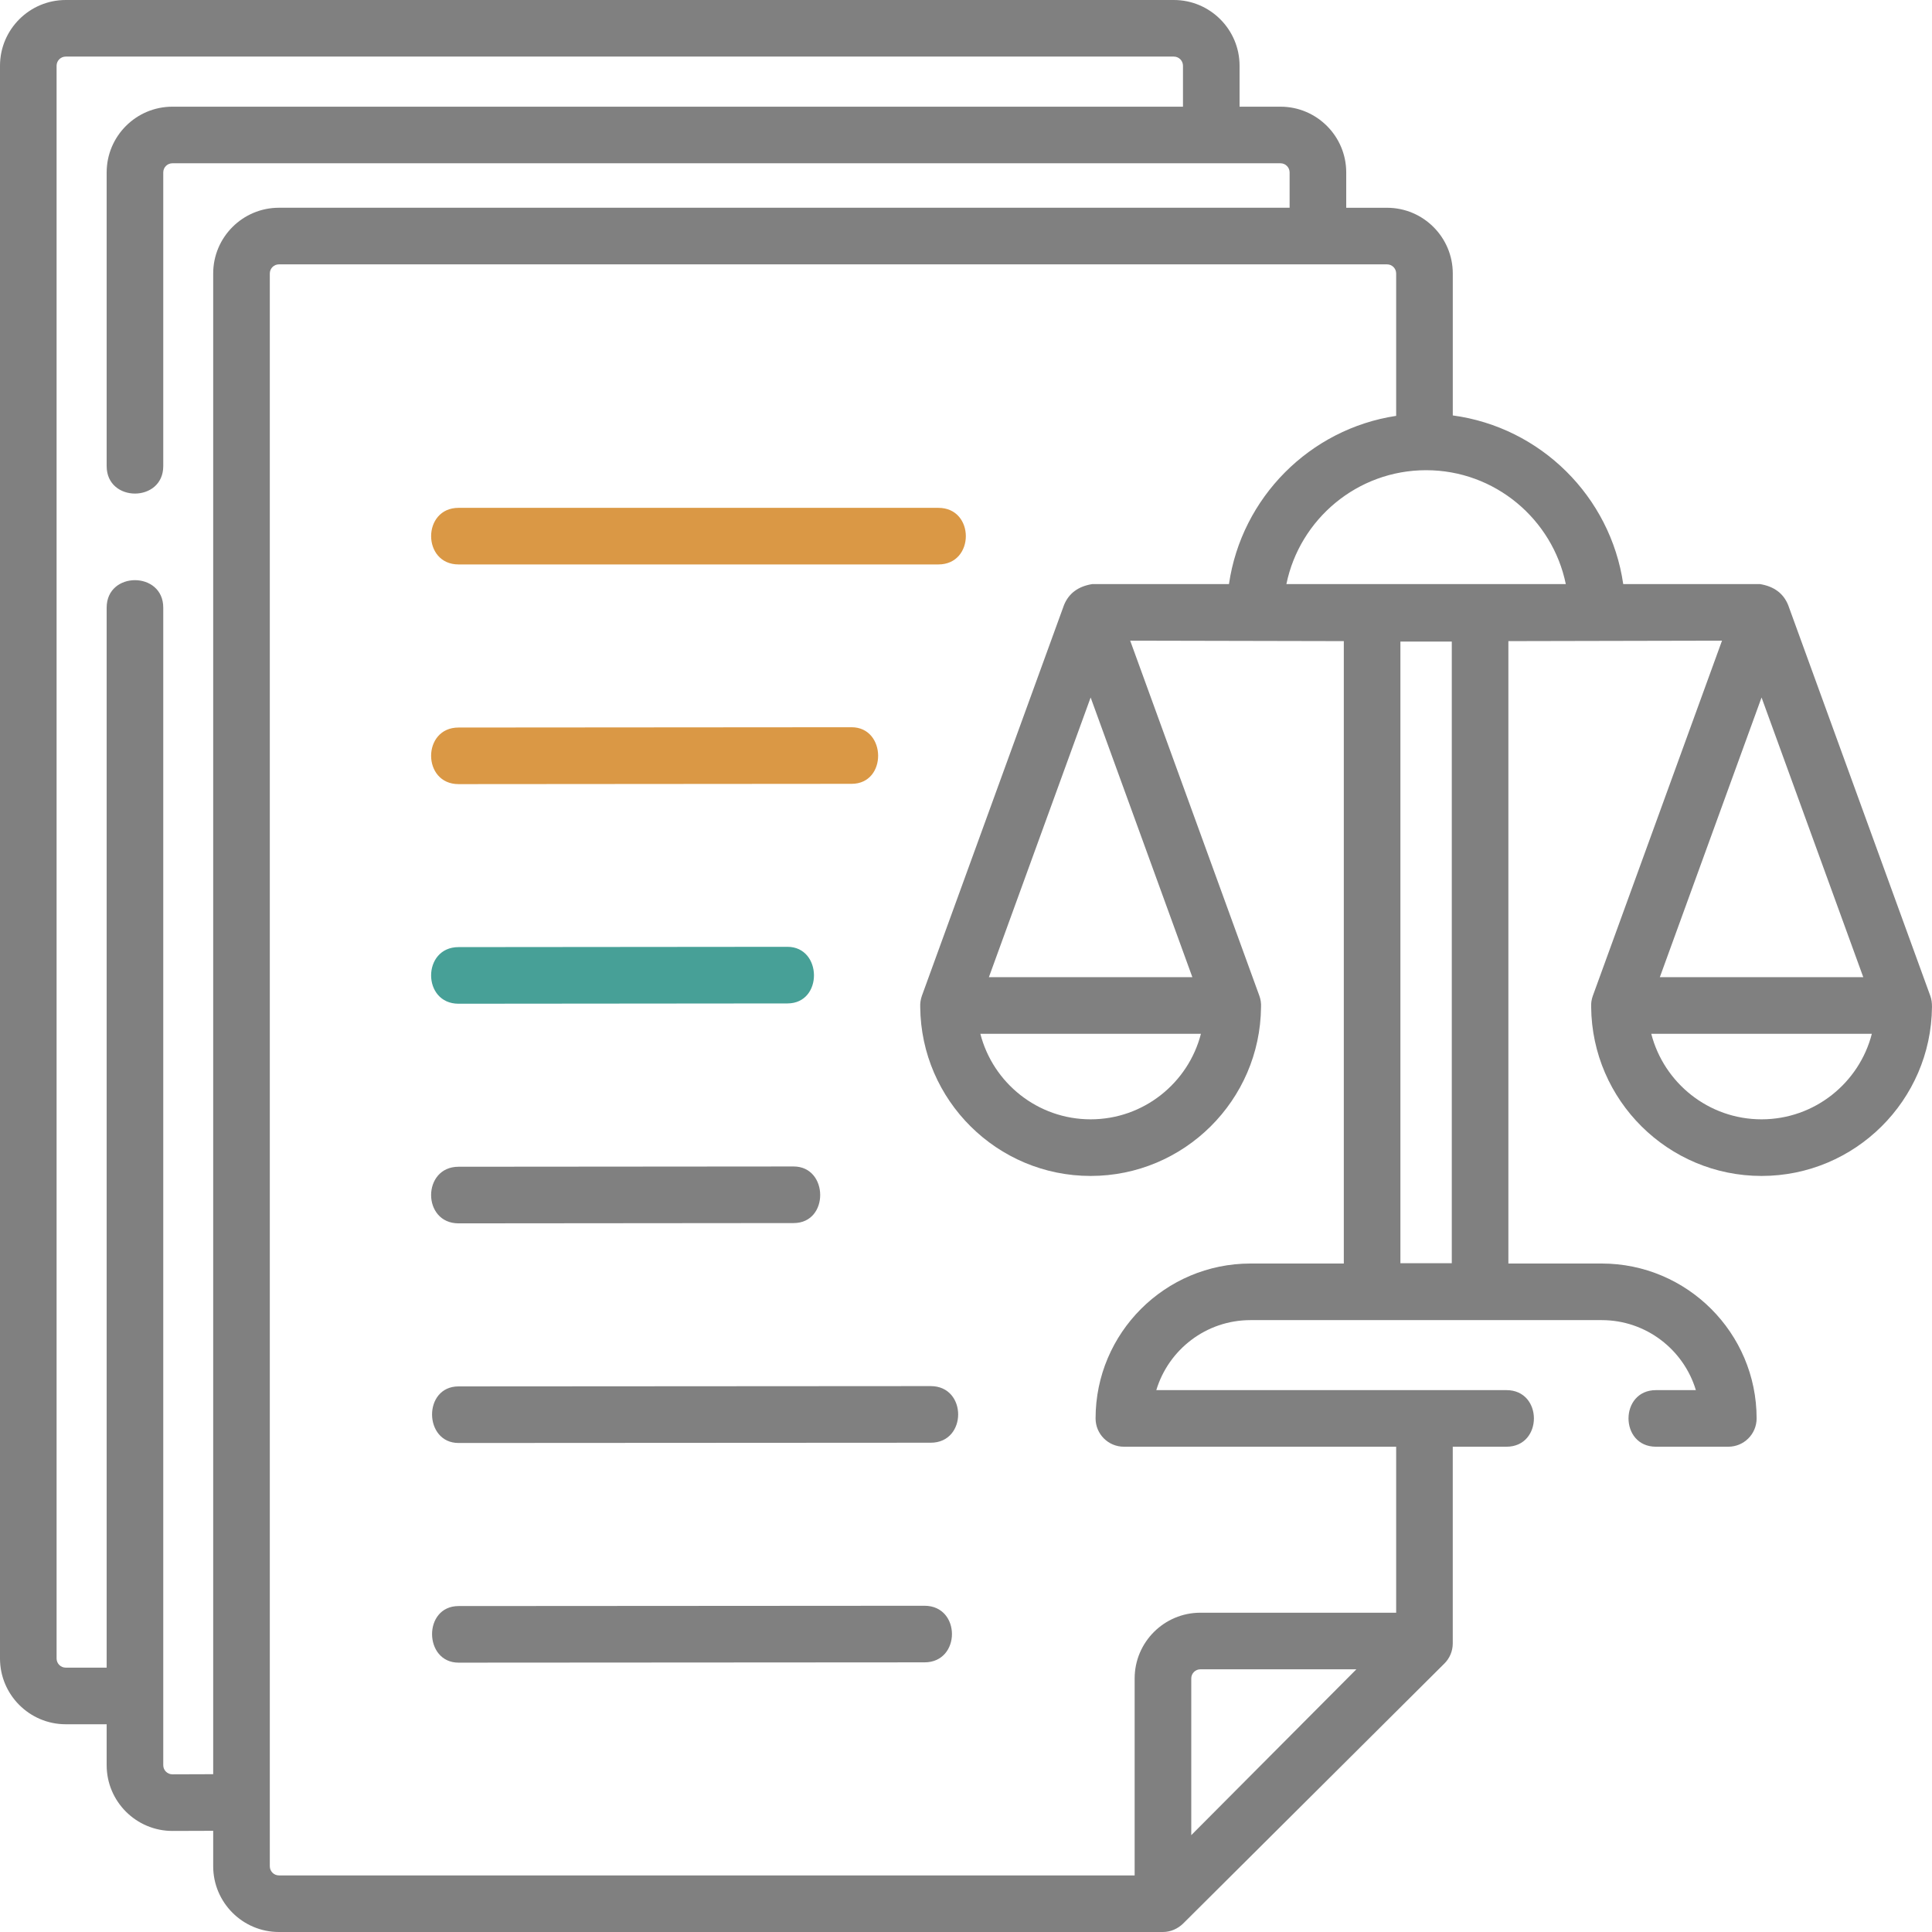 <svg width="72" height="72" viewBox="0 0 72 72" fill="none" xmlns="http://www.w3.org/2000/svg">
<g clip-path="url(#clip0_2498_11220)">
<path d="M17.089 21.035H34.971C36.335 21.035 36.335 18.926 34.971 18.926H17.089C15.726 18.926 15.726 21.035 17.089 21.035Z" fill="#DA9845"/>
<path d="M17.089 29.222H17.09L31.738 29.211C33.07 29.21 33.039 27.102 31.736 27.102L17.088 27.113C15.725 27.113 15.726 29.222 17.089 29.222Z" fill="#DA9845"/>
<path d="M17.089 37.406H17.09L29.347 37.395C30.679 37.393 30.648 35.285 29.345 35.285L17.088 35.296C15.725 35.297 15.726 37.406 17.089 37.406Z" fill="#47A097"/>
<path d="M17.089 45.591H17.09L29.579 45.58C30.911 45.579 30.88 43.471 29.577 43.471L17.088 43.481C15.725 43.483 15.726 45.591 17.089 45.591Z" fill="#808080"/>
<path d="M34.685 51.656H34.685L17.089 51.667C15.757 51.668 15.788 53.776 17.09 53.776L34.686 53.766C36.049 53.765 36.048 51.656 34.685 51.656Z" fill="#808080"/>
<path d="M34.454 59.842C34.453 59.842 34.453 59.842 34.453 59.842L17.089 59.853C15.757 59.854 15.788 61.962 17.09 61.962L34.454 61.951C35.818 61.95 35.817 59.842 34.454 59.842Z" fill="#808080"/>
<path d="M71.999 37.515C72 37.377 71.984 37.241 71.936 37.111L66.639 22.547C66.462 22.111 66.11 21.851 65.586 21.767H60.493C60.019 18.503 57.415 15.922 54.141 15.482V10.192C54.141 8.842 53.042 7.743 51.691 7.743H50.17V6.426C50.17 5.075 49.071 3.976 47.721 3.976H46.195V2.45C46.195 1.099 45.096 0 43.746 0H2.449C1.099 0 0 1.099 0 2.45V61.808C0 63.158 1.099 64.258 2.449 64.258H3.975V65.784C3.975 67.134 5.073 68.234 6.427 68.234L7.945 68.229V69.55C7.945 70.901 9.044 72 10.394 72H43.34C43.623 72 43.891 71.881 44.093 71.684L53.83 61.993C54.029 61.795 54.14 61.526 54.14 61.246V53.915H56.142C57.505 53.915 57.505 51.806 56.142 51.806H43.092C43.547 50.298 44.947 49.197 46.601 49.197H59.692C61.345 49.197 62.746 50.298 63.2 51.806H61.713C60.349 51.806 60.349 53.915 61.713 53.915H64.409C64.992 53.915 65.464 53.443 65.464 52.86C65.464 49.677 62.875 47.088 59.692 47.088H56.213V23.893L64.174 23.876L59.36 37.112C59.312 37.243 59.29 37.389 59.298 37.529C59.329 41.005 62.165 43.824 65.648 43.824C69.132 43.824 71.968 41.005 71.999 37.529C71.999 37.524 71.999 37.52 71.999 37.515ZM69.439 36.417H61.857L65.648 25.993L69.439 36.417ZM58.353 21.767H47.94C48.437 19.348 50.583 17.523 53.147 17.523C55.71 17.523 57.856 19.348 58.353 21.767ZM6.424 66.124C6.237 66.124 6.084 65.971 6.084 65.784V22.644C6.084 21.28 3.975 21.28 3.975 22.644V62.148H2.449C2.262 62.148 2.109 61.995 2.109 61.808V2.45C2.109 2.262 2.262 2.109 2.449 2.109H43.746C43.933 2.109 44.086 2.262 44.086 2.45V3.976H6.424C5.073 3.976 3.975 5.075 3.975 6.426V17.371C3.975 18.735 6.084 18.735 6.084 17.371V6.426C6.084 6.238 6.236 6.085 6.424 6.085H47.721C47.908 6.085 48.06 6.238 48.06 6.426V7.742H10.395C9.044 7.742 7.945 8.841 7.945 10.192V66.119L6.424 66.124ZM44.395 68.391V62.55C44.395 62.363 44.547 62.21 44.735 62.21H50.548L44.395 68.391ZM52.189 47.077V23.909H54.104V47.077H52.189ZM50.08 47.088H46.601C43.418 47.088 40.829 49.677 40.829 52.86C40.829 53.443 41.301 53.915 41.883 53.915H52.031V60.101H44.735C43.384 60.101 42.285 61.2 42.285 62.55V69.891H10.395C10.207 69.891 10.055 69.738 10.055 69.55V10.192C10.055 10.005 10.207 9.852 10.395 9.852H51.691C51.879 9.852 52.031 10.005 52.031 10.192V15.498C48.814 15.984 46.268 18.544 45.8 21.767H40.707C40.182 21.851 39.831 22.111 39.653 22.547L34.356 37.111C34.309 37.243 34.287 37.389 34.294 37.529C34.325 41.005 37.161 43.824 40.645 43.824C44.128 43.824 46.964 41.005 46.995 37.529C47.003 37.389 46.981 37.243 46.933 37.111L42.119 23.876L50.08 23.893V47.088H50.08ZM36.853 36.417L40.645 25.993L44.436 36.417H36.853ZM44.755 38.527C44.284 40.357 42.62 41.714 40.645 41.714C38.669 41.714 37.005 40.357 36.535 38.527H44.755ZM65.648 41.714C63.673 41.714 62.009 40.357 61.538 38.527H69.758C69.288 40.357 67.624 41.714 65.648 41.714Z" fill="#808080"/>
</g>
<defs>
<clipPath id="clip0_2498_11220">
<rect width="72" height="72" fill="white"/>
</clipPath>
</defs>
</svg>
